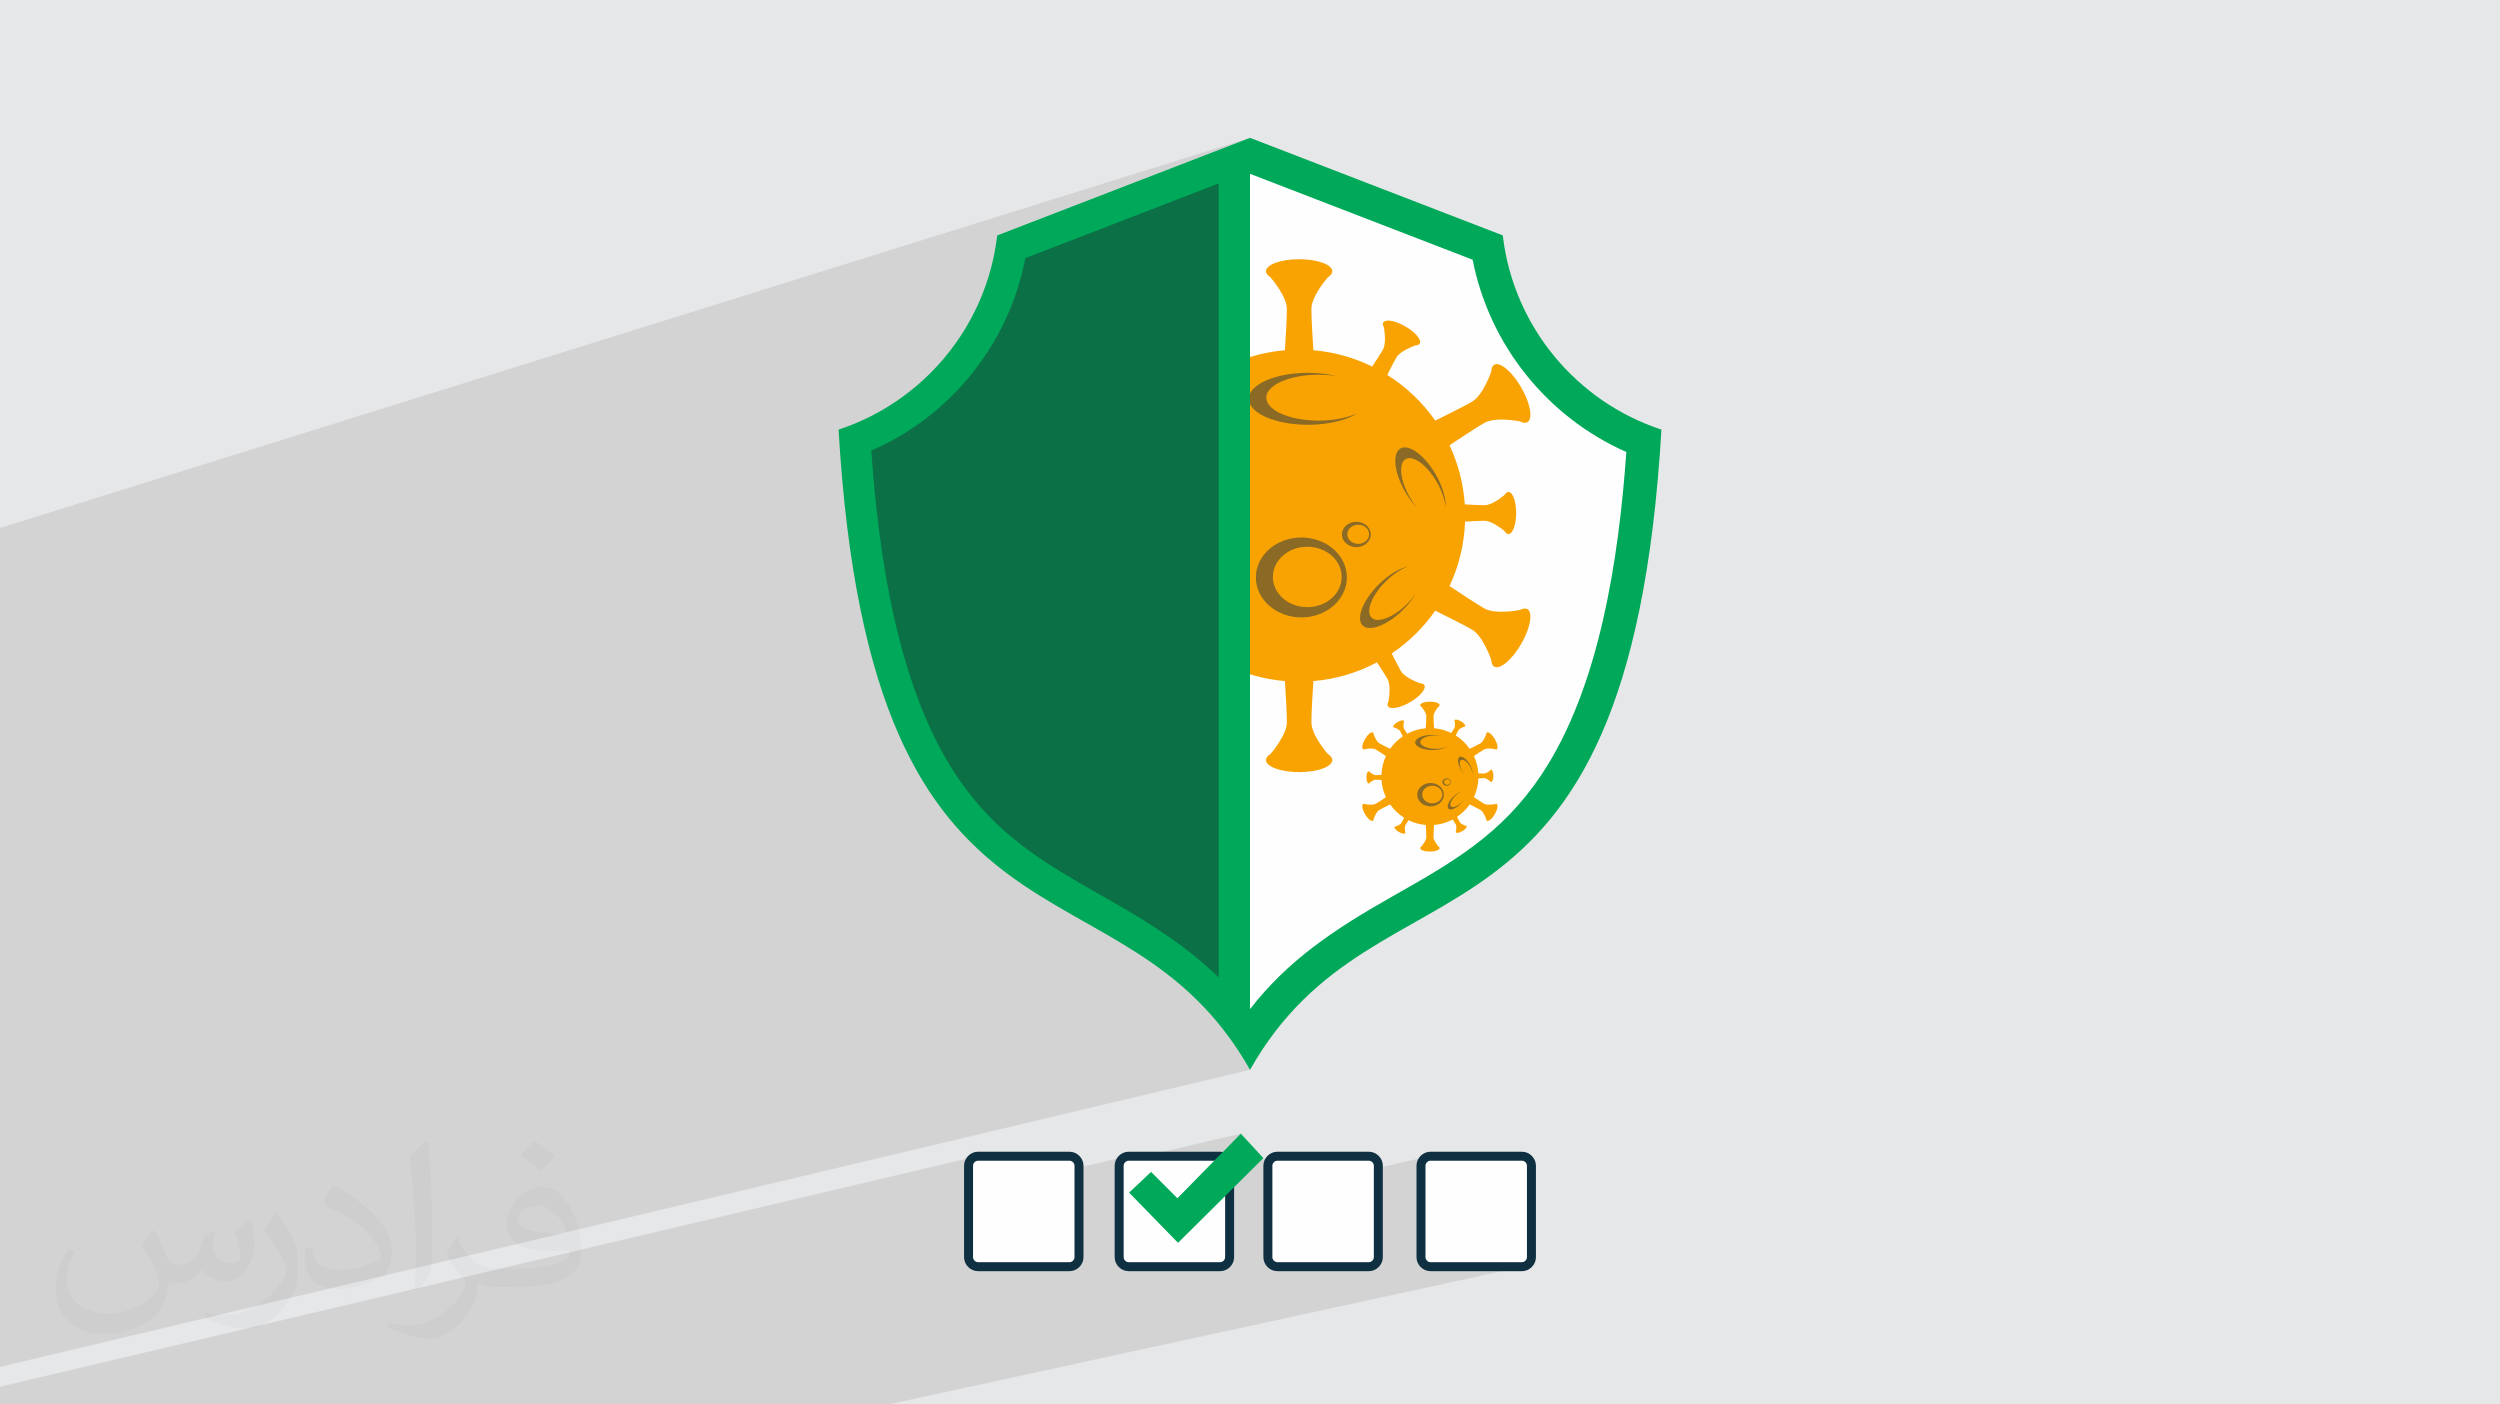 <?xml version="1.0" encoding="UTF-8"?>
<!DOCTYPE svg PUBLIC "-//W3C//DTD SVG 1.1//EN" "http://www.w3.org/Graphics/SVG/1.1/DTD/svg11.dtd">
<!-- Creator: CorelDRAW 2020 (64-Bit) -->
<svg xmlns="http://www.w3.org/2000/svg" xml:space="preserve" width="94.192mm" height="52.917mm" version="1.1" style="shape-rendering:geometricPrecision; text-rendering:geometricPrecision; image-rendering:optimizeQuality; fill-rule:evenodd; clip-rule:evenodd"
viewBox="0 0 9404.92 5283.66"
 xmlns:xlink="http://www.w3.org/1999/xlink"
 xmlns:xodm="http://www.corel.com/coreldraw/odm/2003">
 <defs>
  <style type="text/css">
   <![CDATA[
    .str0 {stroke:#0F3041;stroke-width:33.81;stroke-miterlimit:22.926}
    .fil4 {fill:#00A859}
    .fil7 {fill:#0B7046}
    .fil6 {fill:#8A6A25}
    .fil0 {fill:#E6E7E8}
    .fil5 {fill:#F9A302}
    .fil3 {fill:#FEFEFE}
    .fil2 {fill:#373435;fill-opacity:0.031}
    .fil1 {fill:#2B2A29;fill-opacity:0.102}
   ]]>
  </style>
 </defs>
 <g id="Layer_x0020_1">
  <polygon class="fil0" points="-0,0 9404.92,0 9404.92,5283.66 -0,5283.66 "/>
  <path class="fil1" d="M-0 4357.85l0 -2.2 0 -2.16 0 -1.83 0 -0.48 0 -0.14 0 -2.2 0 -5.93 0 -0.13 0 -0.38 0 -0.53 0 -1.78 0 -1.55 0 -1.14 0 -0.76 0 -1.15 0 -0.08 0 -0.21 0 -0.29 0 -5.11 0 -0.37 0 -1.42 0 -1.49 0 -0.54 0 -16.35 0 -1.77 0 -30.21 0 -1.02 0 -1.29 0 -0.57 0 -2.19 0 -0.15 0 -3.22 0 -3.1 0 -0.16 0 -3.6 0 -0.69 0 -3.19 0 -4.11 0 -6.6 0 -8.8 0 -1.84 0 -1.88 0 -11.45 0 -1.86 0 -1.26 0 -0.99 0 -5.52 0 -5.88 0 -17.13 0 -4.42 0 -7.12 0 -0.32 0 -0.1 0 -0.39 0 -1.4 0 -0.76 0 -3.13 0 -3.61 0 -0.1 0 -0.23 0 -0.75 0 -3.91 0 -6.64 0 -0.4 0 -6.93 0 -2.47 0 -0.16 0 -5.17 0 -2.08 0 -2.42 0 -0.53 0 -13.7 0 -8.01 0 -7.47 0 -1.28 0 -0.18 0 -0.01 0 -5.54 0 -4.46 0 -3.69 0 -2.69 0 -10.27 0 -4.71 0 -20.25 0 -2.76 0 -6.35 0 -12.72 0 -15.28 0 -18.06 0 -2.41 0 -2.59 0 -25.27 0 -28.69 0 -49.51 0 -0.81 0 -8.16 0 -5.8 0 -19.91 0 -2.75 0 -1.93 0 -22.27 0 -1.26 0 -46.05 0 -2.49 0 -0.01 0 -0.84 0 -21.55 0 -1.28 0 -0.4 0 -8 0 -8.15 0 -2.34 0 -30.1 0 -1.74 0 -22.64 0 -19.74 0 -6.38 0 -15.82 0 -8.41 0 -14.94 0 -33.83 0 -16.11 0 -9.9 0 -2.85 0 -17.24 0 -32.41 0 -3.61 0 -15.12 0 -6.99 0 -6.56 0 -1.88 0 -7.73 0 -10.31 0 -1.58 0 -0.56 0 -10.95 0 -6.15 0 -6.08 0 -3.69 0 -2.49 0 -2.53 0 -3.95 0 -2.58 0 -0.46 0 -4.33 0 -10.05 0 -1.46 0 -0.32 0 -11.75 0 -3.5 0 -48.72 0 -3.63 0 -106.48 0 -7.07 0 -10.06 0 -13.13 0 -0.35 0 -0.04 0 -9.14 0 -0.83 0 -6.85 0 -5.24 0 -1.64 0 -35.48 0 -9.91 0 -10.53 0 -17.43 0 -47.31 0 -15.91 0 -5.74 0 -3.23 0 -8.17 0 -1.64 0 -19.76 0 -65.23 0 -46.72 0 -2.12 0 -10.26 0 -10.82 0 -1.85 0 -2.49 0 -0.98 0 -12.11 0 -4.79 0 -14.03 0 -4.47 0 -40.48 0 -1.06 0 -4.67 0 -10.4 0 -4.87 0 -11.35 0 -2.97 0 -1.04 0 -0.07 0 -11.83 0 -41.39 0 -29.15 0 -31.89 0 -10.84 0 -11.87 0 -1.49 0 -30.37 0 -5.15 0 -8.15 0 -79.04 0 -24.75 0 -19.11 0 -327.21 0 -0.03 0 -45.31 0 -11.95 0 -64.47 4702.44 -1468.03 -950.98 367.06 -1.83 13.58 878.4 -272.64 0.18 50.24 74.23 -22.96 0 363.56 105.54 -31.83 -8.86 2.93 -8.06 3.22 -7.18 3.48 -6.25 3.73 -5.25 3.95 -4.19 4.16 -3.08 4.34 -1.89 4.49 -0.65 4.63 0.28 3.06 0.83 3 1.36 2.94 1.87 2.88 2.36 2.81 2.84 2.72 3.3 2.64 3.73 2.55 0.7 0.8 1.97 2.32 3.07 3.68 3.97 4.94 4.69 6.05 5.25 7.03 5.61 7.88 5.79 8.59 5.78 9.17 5.61 9.63 5.25 9.92 4.69 10.11 3.97 10.16 3.07 10.08 1.97 9.86 0.7 9.52 -0.06 7.7 -0.17 8.59 -0.26 9.33 -0.35 9.94 -0.43 10.43 -0.48 10.78 -0.54 11 -0.58 11.08 -0.6 11.04 -0.62 10.87 -0.62 10.55 -0.62 10.11 -0.59 9.54 -0.57 8.84 -0.52 8 -0.46 7.02 -131.33 38.66 0 1.22 512.5 -150.85 -6.69 2.37 -4.29 4.2 -0.82 1.77 -0.5 1.92 -0.18 2.05 0.11 2.17 0.41 2.29 0.7 2.39 0.97 2.5 1.25 2.58 0.48 2.56 1.13 6.97 1.32 10.34 1.04 12.66 0.3 13.95 -0.89 14.17 -2.56 13.35 -4.68 11.49 -3.68 6.23 -4.33 7.1 -4.86 7.76 -1.29 2.03 136.93 -39.95 2.86 -0.21 2.66 -0.4 2.42 -0.6 -145.72 42.51 -3.08 4.84 -5.46 8.47 -5.53 8.51 -5.47 8.34 -5.26 7.97 -459.76 133.82 0 7.2 0.02 0.06 5.49 9.38 7.5 8.98 9.38 8.55 11.16 8.06 12.83 7.52 14.38 6.94 15.83 6.31 17.15 5.63 18.37 4.89 19.48 4.11 19.64 3.16 767.55 -221.36 -2.51 1.77 -2.19 2.21 -1.88 2.65 -1.55 3.06 -1.25 3.44 -0.93 3.81 -0.63 4.17 -0.33 4.51 -0.35 1.01 -1.01 2.86 -1.67 4.5 -2.3 5.9 -2.9 7.09 -3.46 8.06 -4.01 8.8 -4.55 9.31 -5.04 9.61 -5.53 9.67 -5.98 9.51 -6.41 9.13 -6.82 8.52 -7.2 7.69 -7.55 6.64 -7.89 5.36 -6.69 3.79 -7.52 4.14 -8.21 4.43 -8.78 4.66 -9.25 4.85 -9.58 4.96 -9.8 5.03 -9.89 5.05 -9.86 4.99 -9.73 4.9 -9.45 4.74 -9.07 4.52 -8.56 4.25 -7.94 3.93 -7.18 3.54 -6.32 3.12 -697.07 198.9 0 58.07 899.07 -255.43 10.26 -2.39 10.79 -1.64 11.1 -0.99 11.23 -0.42 11.13 0.05 10.83 0.43 10.33 0.72 9.63 0.92 8.71 1.03 7.59 1.04 6.26 0.98 4.73 0.8 2.99 0.56 1.04 0.2 4.07 1.97 3.93 1.54 3.77 1.09 3.6 0.65 3.42 0.18 3.23 -0.3 3.02 -0.79 -493.91 139.85 -0.06 7.97 44.42 -12.57 6.03 -1.15 6.49 0.04 6.88 1.2 7.22 2.31 7.51 3.36 7.72 4.39 7.89 5.36 7.99 6.31 8.04 7.19 8.02 8.05 7.95 8.85 7.81 9.62 7.63 10.32 7.37 11.01 7.07 11.63 7.03 12.86 6.21 12.81 5.38 12.65 4.55 12.4 3.69 12.07 2.84 11.64 1.97 11.12 1.1 10.51 -293.66 81.72 3.03 4.88 0.39 1.1 523.37 -145.56 -1.87 0.87 -1.82 1.18 -1.78 1.5 -1.73 1.81 -1.68 2.09 -1.61 2.38 -1.98 1.69 -5.47 4.46 -8.3 6.31 -10.44 7.23 -11.92 7.23 -12.72 6.31 -12.84 4.46 -449.53 124.77 -0.08 0.23 -3.78 6.12 -5 5.33 -6.08 4.4 -6.96 3.32 -42.45 11.77 8.48 2.31 10.93 0.97 10.93 -0.97 10.19 -2.78 -117.91 32.67 3.74 2.99 8.35 8.07 0.51 0.6 493.16 -136.47 9.47 -0.56 9.87 -0.56 10.01 -0.53 9.92 -0.48 9.59 -0.41 9.02 -0.32 8.2 -0.21 7.13 -0.07 12.29 1.7 12.84 4.46 12.72 6.31 11.92 7.23 10.44 7.23 8.3 6.31 5.47 4.46 1.98 1.69 0.02 0 1.61 2.38 1.67 2.1 1.72 1.8 1.78 1.5 1.82 1.19 1.87 0.86 1.91 0.52 1.94 0.18 -628.25 172.65 -0.02 0.37 -1.96 11.28 -2.21 7.52 248.13 -68.1 -6.29 1.78 -6.47 2.2 -6.65 2.6 -6.79 3.01 -6.91 3.39 -7.03 3.77 -7.11 4.15 -7.18 4.52 -7.22 4.89 -7.25 5.23 -7.26 5.58 -7.25 5.92 -7.21 6.25 -7.16 6.57 -7.08 6.89 -10.64 11.13 -9.87 11.27 -9.06 11.36 -8.22 11.35 -7.34 11.27 -6.44 11.12 -5.51 10.89 -4.54 10.57 -0.41 1.17 201.61 -54.86 -3.3 4.5 -3.44 4.49 -3.59 4.49 -3.74 4.48 -3.88 4.46 -4.02 4.45 -4.16 4.41 -4.29 4.39 -9.84 9.42 -9.97 8.72 -10.03 8.01 -10.04 7.26 -9.96 6.49 -9.83 5.69 -9.63 4.86 -9.35 4.02 -9.01 3.15 -82.97 22.47 1.71 2.16 5.32 4.22 6.25 3.03 7.1 1.85 7.87 0.71 7.05 -0.34 239.81 -64.83 6.31 3.12 7.19 3.54 7.93 3.93 8.57 4.26 9.07 4.53 9.46 4.74 9.72 4.89 9.88 5 9.9 5.05 9.8 5.04 9.59 4.96 7.77 4.07 225.32 -60.53 -3.77 1.1 -3.93 1.53 -4.07 1.97 0 0 -211.75 56.88 8.48 4.5 8.22 4.43 7.51 4.14 6.7 3.8 7.89 5.36 7.55 6.64 7.2 7.69 6.82 8.52 6.41 9.13 5.98 9.51 5.53 9.67 5.04 9.61 4.55 9.31 4.01 8.8 3.46 8.06 2.9 7.09 2.3 5.9 1.67 4.5 1.01 2.86 0.35 1.01 0.33 4.5 0.63 4.17 0.93 3.81 1.25 3.45 1.55 3.06 1.88 2.65 2.19 2.22 2.51 1.78 9.17 2.37 11 -2.05 -415.17 109.85 -0.1 1.23 -1.31 10.34 -1.13 6.97 -0.48 2.56 -1.25 2.59 -0.98 2.5 -0.69 2.4 -0.41 2.29 -0.11 2.17 0.19 2.05 0.5 1.92 0.82 1.77 4.28 4.21 6.69 2.37 8.76 0.57 10.49 -1.15 11.9 -2.82 -441.53 116.35 -0.29 0.55 -4.55 7.8 541.85 -142.7 6.2 -1.23 6.85 -0.77 7.35 -0.27 7.35 0.27 6.85 0.77 6.2 1.23 5.39 1.62 4.45 1.96 3.36 2.25 2.13 2.49 0.74 2.67 -0.08 0.9 -0.24 0.88 -0.4 0.87 -0.54 0.84 -0.7 0.82 -0.82 0.79 -0.97 0.76 -1.09 0.74 -0.78 0.91 -2.06 2.53 -2.92 3.83 -3.32 4.81 -3.33 5.5 -2.92 5.87 -2.06 5.92 -0.78 5.66 0.07 4.76 0.18 5.63 0.27 6.2 0.32 6.46 0.36 6.4 0.27 4.49 80.83 -21.13 2.57 -0.17 3.07 0.34 3.48 0.83 3.78 1.29 4 1.75 4.12 2.18 3.96 2.48 3.51 2.6 3.03 2.64 2.46 2.61 1.82 2.49 1.14 2.31 0.38 2.05 -0.44 1.7 -0.33 0.47 -0.41 0.4 -0.49 0.35 -0.57 0.29 -0.64 0.23 -4.56 1.19 -0.39 0.15 -2.82 1.18 -3.36 1.59 -3.57 1.96 -3.45 2.3 -3.01 2.61 -2.22 2.87 -1.03 1.82 -1.15 2.1 -1.24 2.33 -1.3 2.49 -1.33 2.58 -1.33 2.61 -1.3 2.58 -1.24 2.48 7.66 5.08 7.39 5.46 4.54 3.71 100.74 -26.16 3.22 0.6 3.62 1.79 3.92 2.89 4.1 3.86 4.15 4.75 4.09 5.54 3.9 6.22 3.44 6.51 2.76 6.32 2.05 5.98 1.3 5.48 0.53 4.83 -0.27 4.04 -1.09 3.09 -1.94 1.98 -0.82 0.38 -0.88 0.23 -76.31 19.7 -3.96 2.64 -3.66 2.46 3.34 7.57 3.01 7.76 2.67 7.91 2.31 8.08 1.94 8.23 1.56 8.36 1.18 8.5 0.67 7.25 47.65 -12.23 0.57 -0.05 1.69 0.47 1.58 1.35 1.43 2.14 1.24 2.83 1.03 3.41 0.78 3.93 0.49 4.34 0.17 4.66 -0.17 4.66 -0.49 4.35 -0.78 3.92 -1.03 3.42 -1.24 2.83 -1.43 2.14 -1.58 1.35 -1.69 0.47 -50.74 12.98 -0.19 1.18 -1.94 8.98 -2.39 8.8 -2.8 8.62 -3.22 8.43 -3.61 8.22 3.66 2.46 4.48 2.99 5.05 3.33 5.37 3.51 5.42 3.5 5.23 3.32 4.78 2.97 4.08 2.44 5.3 2.16 6.15 1.18 6.54 0.41 6.42 -0.14 5.84 -0.48 3.99 -0.51 8.61 -2.19 1.05 -0.19 1.01 -0.05 0.94 0.09 0.88 0.22 0.82 0.38 1.94 1.98 1.09 3.09 0.27 4.03 -0.53 4.84 -1.3 5.48 -2.05 5.98 -2.76 6.31 -3.44 6.5 -3.9 6.23 -4.09 5.54 -4.15 4.76 -4.1 3.86 -3.92 2.89 -3.62 1.79 -82.6 20.88 0.29 1.14 -0.38 2.04 -1.14 2.31 -1.83 2.49 -2.46 2.61 -3.02 2.64 -3.51 2.59 -3.94 2.48 -4.13 2.19 -4 1.76 -3.79 1.3 -95.13 24.01 1.49 4.29 2.92 5.86 3.33 5.5 3.32 4.81 2.92 3.82 2.06 2.53 0.78 0.91 1.09 0.74 0.97 0.77 0.82 0.8 0.7 0.82 0.54 0.83 0.4 0.87 0.24 0.88 0.08 0.9 -0.74 2.67 -2.13 2.49 -3.36 2.26 -4.45 1.96 -5.39 1.62 -697.23 175.3 0 419.67 -62.99 15.28 0.41 113.12 -0.7 0.17 16.47 23.09 46.82 76.64 -4702.44 1117.52 0 -103.43 0 -102.04 0 -133.33 0 -244.39 0 -6.16 0 -6.93 0 -28.36 0 -1.97 0 -4.79 0 -7.81 0 -0.53 0 -2.92 0 -13.37 0 -3.28 0 -8.04 0 -0.97 0 -0.53 0 -2.22 0 -1.98 0 -0.57 0 -5 0 -9.65 0 -1.03 0 -0.42 0 -5.3 0 -3.74 0 -0.2 0 -0.74 0 -8.52 0 -0.45 0 -0.83 0 -3.68 0 -1.01 0 -9.16 0 -6.6 0 -0.63 0 -4.13 0 -1.5 0 -1.11 0 -0.01 0 -5.92 0 -0.36 0 -5.31 0 -10.3 0 -6.4 0 -0.23 0 -2.18 0 -9.29 0 -7.07zm3341.86 925.81l-3.33 0 -327.58 0 -186.92 0 -29.51 0 -3.36 0 -327.61 0 -185.03 0 -15.68 0 -3.4 0 -327.55 0 -183.27 0 -18.79 0 -5.39 0 -3.43 0 -327.56 0 -8.2 0 -113.63 0 -59.61 0 -174.9 0 -180.01 0 -74.17 0 -37.82 0 -197.44 0 -203.59 0 -54.71 0 -55.6 0 -233.76 0 0 -41.29 0 -25.73 3672.12 -866.22 -6.55 2.13 -5.99 3.34 -5.28 4.4 -4.4 5.28 -3.34 6 -2.13 6.56 -0.75 6.95 0 103.99 595.05 -138.66 -6.54 2.13 -6 3.34 -5.28 4.4 -4.4 5.28 -2.69 4.79 454.05 -105.66 -146.64 149.47 276.94 -63.76 -6.55 2.13 -6 3.34 -5.27 4.4 -4.38 5.28 -3.34 6 -2.12 6.56 -0.75 6.95 0 102.82 604.44 -137.49 -6.55 2.13 -5.99 3.34 -5.29 4.4 -4.4 5.28 -3.34 6 -2.14 6.56 -0.75 6.95 0 344.67 0.75 6.95 2.14 6.56 3.34 6 4.4 5.29 5.29 4.4 5.99 3.34 6.55 2.13 6.93 0.75 344.71 0 6.95 -0.75 -2390.92 519.22zm1653.68 -4240.64l0 0z"/>
  <path class="fil2" d="M578.49 4627.69c17.95,27.21 29.6,53.36 40.96,82.43 8.45,16.91 12.93,48.09 52.57,48.09 11.61,0 28.28,-3.42 43.06,-11.61 16.63,-8.73 29.32,-21.94 35.94,-42l15.85 -53.36 38.57 -19.02 2.64 2.64c-5.27,20.09 -6.59,39.36 -6.59,54.43 0,44.63 38.57,61.56 69.22,61.56 17.95,0 34.09,-8.73 34.09,-25.11 0,-21.13 -8.98,-57.06 -20.62,-89.29 17.95,-17.95 35.94,-35.94 56.53,-50.47l3.17 1.6c8.98,38.04 14,75.56 14,100.66 0,24.57 -10.83,51.79 -19.81,69.49 -18.49,34.87 -51.25,62.62 -90.87,62.62 -30.1,0 -63.65,-15.07 -86.66,-43.06l-1.32 0c-21.66,26.96 -55.22,51.25 -108.86,51.25l-16.63 0c-2.64,35.41 -10.29,60.49 -21.94,82.95 -31.95,62.34 -126.81,106.47 -216.1,106.47 -124.17,0 -186.51,-71.59 -186.51,-166.96 0,-58.91 19.27,-113.6 48.88,-152.42l24.29 10.04c-18.49,35.41 -30.91,68.68 -30.91,101.45 0,89.29 72.66,131.83 156.4,131.83 77.68,0 173.83,-49.41 191.28,-106.72 -6.59,-62.62 -30.1,-91.93 -66.04,-148.99 10.83,-19.02 24.83,-38.04 42.28,-58.38l3.17 0 0 0 0 0 -0.02 -0.09zm1432.13 -336.04c26.15,16.39 51.79,35.66 76.87,57.85 -14,19.81 -31.45,37.79 -53.11,53.64 -25.11,-20.34 -50.19,-37.79 -75.84,-56.27 17.42,-19.55 34.62,-38.29 52.04,-55.22l0 0 0 0 0 0 0 0 0 0 0.03 0zm13.47 244.11c-42.28,0 -76.87,27.75 -76.87,48.34 0,44.13 84.53,57.85 185.72,57.31 -12.68,-51.79 -57.06,-105.68 -108.86,-105.68l0.01 0.03zm-94.86 236.19c54.96,0 103.04,-1.6 139.74,-10.83 40.96,-10.29 75.56,-30.91 75.56,-45.17 0,-3.7 0,-8.19 -1.32,-11.89 -22.98,2.11 -49.41,2.11 -72.38,2.11 -74.49,0 -131.55,-16.91 -154.02,-58.66 -5.55,-11.61 -9.51,-24.57 -9.51,-39.36 0,-40.43 17.42,-79.79 48.09,-107 25.61,-22.45 53.89,-36.44 82.67,-36.44 52.04,0 93.51,41.75 122.57,107.54 15.85,35.94 26.68,77.4 26.68,129.72 0,34.87 -9.51,64.19 -31.17,85.85 -40.43,39.11 -114.92,53.89 -229.04,53.89l-51.79 0 0 0 -13.47 0c-28.28,0 -48.62,-5.02 -64.72,-17.42l-2.64 0c0.79,6.59 1.32,12.93 1.32,19.02 0,25.61 -8.45,58.38 -25.61,84.53 -50.72,75.3 -105.68,108.04 -153.24,108.04 -48.09,0 -107,-18.49 -160.11,-42.54l9.51 -18.49c17.17,7.13 40.96,11.89 73.7,11.89 85.85,0 198.66,-82.43 212.66,-163 -3.17,-6.59 -8.98,-15.32 -17.17,-24.57 -25.11,-29.85 -40.96,-54.68 -55.75,-80.83 12.68,-25.11 24.29,-45.17 35.13,-63.4l4.49 -0.53c36.72,74.77 69.99,117.55 144.23,117.55l11.61 0 0 0 53.89 0 0 0 0 0 0 0 0 0 0 0 0.09 0.01zm-371.98 79c6.34,-34.34 6.87,-72.91 6.87,-108.86l0 -53.36c0,-99.6 -12.68,-244.36 -22.98,-338.68 17.95,-19.27 43.06,-42 62.87,-57.31l5.81 1.6c13.47,118.62 16.63,256 16.63,383.06 0,33.3 -1.32,65.79 -4.49,89.55 -1.85,30.1 -19.27,52.83 -56.53,87.7l-8.19 -3.7zm-382.8 -157.19c1.85,46.77 24.83,83.49 105.15,83.49 49.93,0 92.19,-12.93 138.96,-35.13 8.45,-3.7 12.93,-8.73 12.93,-12.93 0,-29.32 -22.45,-68.15 -60.23,-103.55 -36.72,-33.3 -85.34,-62.62 -130.76,-82.18 -15.6,-6.59 -20.62,-13.47 -20.62,-20.09 0,-13.47 17.95,-41.75 32.77,-62.09l5.02 -0.53c52.04,27.21 110.17,67.64 153.24,112.53 39.11,41.47 63.4,83.49 63.4,129.19 0,33.81 -10.29,65.51 -26.96,95.11 -57.06,28.79 -117.83,50.72 -178.06,50.72 -73.17,0 -123.1,-34.34 -123.1,-114.92 0,-8.73 0,-22.19 3.17,-39.64l25.11 0 0 0 0 0 0 0 0 0 0 0 -0.02 0zm-132.37 -132.9l45.45 73.45c16.63,27.21 32.23,56.81 32.23,103.55l0 59.7c0,48.34 -30.91,100.13 -80.83,151.38 -39.11,34.62 -73.7,49.41 -105.68,49.41 -47.55,0 -101.98,-14.79 -164.85,-41.75l7.13 -18.49c19.81,5.27 42.79,9.77 71.06,9.77 90.36,-0.53 182.8,-66.57 225.08,-147.15 5.02,-9.26 6.87,-17.95 6.87,-24.04 0,-9.26 -5.02,-19.55 -8.98,-28.79 -22.98,-43.31 -48.62,-82.95 -76.87,-119.68 14.79,-23.25 29.6,-45.7 45.7,-67.9l3.7 0.53 0 0 0 0 0 0 0 0 0 0 -0.02 0.01z"/>
  <g id="_2669114353808">
   <g>
    <path class="fil3 str0" d="M5725.83 4349.67l-344.71 0c-18.83,0 -35.4,16.51 -35.4,35.42l0 344.67c0,18.9 16.56,35.43 35.4,35.43l344.71 0c18.9,0 35.39,-16.52 35.39,-35.43l0 -344.67c0,-18.9 -16.51,-35.42 -35.39,-35.42z"/>
    <path class="fil3 str0" d="M5149.84 4349.67l-344.73 0c-18.9,0 -35.37,16.51 -35.37,35.42l0 344.67c0,18.9 16.52,35.43 35.37,35.43l344.73 0c18.9,0 35.37,-16.52 35.37,-35.43l0 -344.67c0,-18.9 -16.52,-35.42 -35.37,-35.42z"/>
    <path class="fil3 str0" d="M4590.33 4349.67l-344.68 0c-18.82,0 -35.4,16.51 -35.4,35.42l0 344.67c0,18.9 16.54,35.43 35.4,35.43l344.68 0c18.9,0 35.43,-16.52 35.43,-35.43l0 -344.67c0,-18.9 -16.52,-35.42 -35.43,-35.42z"/>
    <path class="fil3 str0" d="M4023.75 4349.67l-344.69 0c-18.86,0 -35.39,16.51 -35.39,35.42l0 344.67c0,18.9 16.52,35.43 35.39,35.43l344.69 0c18.84,0 35.4,-16.52 35.4,-35.43l0 -344.67c0,-18.9 -16.5,-35.42 -35.4,-35.42z"/>
    <polygon class="fil4" points="4667.86,4264.71 4752.81,4356.76 4431.71,4675.44 4247.63,4486.6 4330.24,4408.7 4429.35,4507.84 "/>
   </g>
   <g>
    <polygon class="fil3" points="4628.03,626.49 5601.45,949.18 5833.89,1427.74 6170.22,1662.14 6141.39,2230.84 5957.6,2782.49 5747.25,3084.68 5530.99,3262.43 5010.43,3667.27 4639.86,3924.79 "/>
    <path class="fil5" d="M4940.9 1317.6c78.85,6.71 153.53,28.07 221.3,61.32 13.63,-20.57 31.02,-47.31 39.83,-62.59 15.72,-27.23 3.86,-85.49 3.86,-85.49 -3.67,-6.99 -4.54,-13.12 -1.94,-17.64 7.94,-13.73 45.06,-7.17 82.92,14.7 37.86,21.86 62.12,50.71 54.18,64.46 -2.61,4.5 -8.37,6.83 -16.27,7.14l0 0c0,0 -56.38,18.87 -72.1,46.09 -8.69,15.05 -22.88,42.95 -33.84,64.9 71.11,44.63 132.61,103.19 180.66,171.85 31.17,-15.33 104.47,-51.72 137.78,-70.94 42.91,-24.78 72.67,-113.63 72.67,-113.63 0.47,-12.46 4.13,-21.53 11.25,-25.62 21.66,-12.52 67.14,25.71 101.59,85.38 34.46,59.68 44.83,118.18 23.17,130.68 -7.11,4.11 -16.8,2.76 -27.84,-3.05 0,0 -91.81,-18.68 -134.75,6.09 -33.29,19.22 -101.39,64.47 -130.27,83.82 32.02,68.3 52.08,143.31 57.39,222.37 24.65,1.5 56.56,3.2 74.19,3.2 31.43,0 75.96,-39.38 75.96,-39.38 4.21,-6.69 9.11,-10.51 14.32,-10.51 15.87,0 28.74,35.43 28.74,79.16 0,43.71 -12.87,79.15 -28.74,79.15 -5.21,0 -10.1,-3.81 -14.3,-10.51l-0.02 0c0,0 -44.53,-39.37 -75.96,-39.39 -17.39,0 -48.7,1.65 -73.2,3.14 -3.07,86.43 -23.68,168.38 -58.4,242.41 28.9,19.35 97,64.6 130.29,83.81 42.93,24.77 134.75,6.11 134.75,6.11l0 0c11.03,-5.79 20.73,-7.16 27.84,-3.07 21.66,12.51 11.28,71.02 -23.14,130.68 -34.48,59.69 -79.96,97.91 -101.62,85.42 -7.12,-4.11 -10.78,-13.2 -11.25,-25.64l0 0c0,0 -29.76,-88.85 -72.67,-113.63 -33.32,-19.24 -106.7,-55.66 -137.84,-70.99 -44.19,63.21 -99.77,117.85 -163.77,160.94 11.03,22.12 25.51,50.59 34.33,65.86 15.71,27.22 72.09,46.11 72.09,46.11 7.91,0.32 13.67,2.63 16.26,7.15 7.93,13.73 -16.32,42.6 -54.18,64.46 -37.85,21.83 -74.99,28.43 -82.9,14.68 -2.62,-4.52 -1.76,-10.65 1.93,-17.66l0 0c0,0 11.84,-58.26 -3.86,-85.49 -8.69,-15 -25.71,-41.23 -39.24,-61.7 -72.44,38.51 -153.33,63.16 -239.2,70.46 -2.32,34.68 -7.46,116.34 -7.46,154.82 0,49.55 62.1,119.73 62.1,119.73l0 0c10.52,6.65 16.55,14.35 16.55,22.57 0,25.02 -55.86,45.3 -124.75,45.3 -68.91,0 -124.76,-20.28 -124.76,-45.3 0,-8.22 6.03,-15.92 16.55,-22.57 0,0 62.1,-70.17 62.1,-119.73 0,-38.47 -5.15,-120.14 -7.46,-154.82 -78.86,-6.7 -153.54,-28.08 -221.3,-61.36 -13.62,20.61 -31.02,47.36 -39.82,62.59 -15.73,27.22 -3.87,85.49 -3.87,85.49 3.68,6.99 4.53,13.14 1.93,17.66 -7.92,13.73 -45.05,7.15 -82.91,-14.7 -37.85,-21.87 -62.13,-50.71 -54.19,-64.46 2.64,-4.5 8.37,-6.85 16.27,-7.14l0 -0.01c0,0 56.38,-18.88 72.1,-46.09 8.7,-15.06 22.9,-42.93 33.87,-64.89 -71.14,-44.64 -132.62,-103.19 -180.65,-171.89 -31.17,15.35 -104.49,51.74 -137.81,70.98 -42.91,24.78 -72.66,113.63 -72.66,113.63l0 0c-0.49,12.44 -4.14,21.53 -11.26,25.64 -21.65,12.49 -67.15,-25.73 -101.59,-85.4 -34.46,-59.68 -44.83,-118.19 -23.15,-130.7 7.11,-4.09 16.8,-2.73 27.81,3.07l0 0c0,0 91.84,18.66 134.75,-6.11 33.29,-19.21 101.37,-64.45 130.28,-83.79 -32.03,-68.29 -52.09,-143.32 -57.37,-222.39 -24.67,-1.49 -56.57,-3.2 -74.19,-3.2 -31.45,0 -75.97,39.39 -75.97,39.39 -4.21,6.67 -9.12,10.51 -14.33,10.51 -15.87,0 -28.73,-35.46 -28.73,-79.16 0,-43.71 12.86,-79.16 28.73,-79.16 5.21,0 10.09,3.81 14.32,10.5l0.01 0c0,0 44.52,39.41 75.97,39.41 17.36,0 48.67,-1.67 73.21,-3.16 3.03,-86.42 23.64,-168.39 58.36,-242.4 -28.89,-19.34 -96.98,-64.58 -130.29,-83.82 -42.91,-24.77 -134.75,-6.09 -134.75,-6.09 -11,5.8 -20.7,7.16 -27.81,3.05 -21.68,-12.5 -11.3,-71 23.15,-130.68 34.44,-59.67 79.94,-97.9 101.59,-85.38 7.12,4.09 10.77,13.16 11.26,25.62l0 0c0,0 29.75,88.85 72.66,113.63 33.35,19.24 106.69,55.66 137.84,70.98 44.2,-63.18 99.77,-117.84 163.78,-160.93 -11.02,-22.1 -25.51,-50.6 -34.34,-65.86 -15.72,-27.23 -72.09,-46.11 -72.09,-46.11 -7.89,-0.3 -13.65,-2.62 -16.27,-7.15 -7.93,-13.75 16.34,-42.61 54.18,-64.45 37.86,-21.86 75.01,-28.44 82.93,-14.69 2.61,4.5 1.73,10.65 -1.96,17.64l0 0c0,0 -11.82,58.26 3.88,85.48 8.68,15.05 25.72,41.29 39.27,61.76 72.41,-38.49 153.3,-63.17 239.16,-70.47 2.31,-34.63 7.46,-116.35 7.46,-154.84 0,-49.55 -62.1,-119.74 -62.1,-119.74 -10.52,-6.66 -16.55,-14.36 -16.55,-22.57 0,-25.01 55.86,-45.29 124.76,-45.29 68.9,0 124.75,20.28 124.75,45.29 0,8.21 -6.03,15.91 -16.55,22.57l0 0c0,0 -62.1,70.18 -62.1,119.74 0,38.48 5.17,120.21 7.46,154.84z"/>
    <path class="fil6" d="M4920.77 1402.58c39.65,0 76.85,4.53 109.1,12.49 -21.53,-3.53 -44.84,-5.49 -69.17,-5.49 -108.8,0 -196.96,38.69 -196.96,86.39 0,47.7 88.17,86.38 196.96,86.38 58.65,0 111.28,-11.24 147.37,-29.09 -39.67,26.93 -108.74,44.77 -187.31,44.77 -123.07,0 -222.83,-43.74 -222.83,-97.74 0,-53.96 99.76,-97.71 222.83,-97.71z"/>
    <path class="fil6" d="M5279.27 2292.95c18.95,-18.93 34.55,-38.9 46.16,-58.11 -8.58,11.99 -18.81,24.03 -30.44,35.7 -51.99,51.99 -112.62,75.65 -135.41,52.83 -22.82,-22.81 0.86,-83.41 52.85,-135.39 28.03,-28.06 58.56,-47.85 84.34,-56.55 -31.84,6.08 -73.39,30.57 -110.93,68.12 -58.81,58.81 -85.58,127.41 -59.78,153.23 25.77,25.78 94.38,-1 153.21,-59.82z"/>
    <path class="fil6" d="M5286.53 1850.62c13.39,23.18 28.64,43.44 44.19,59.64 -9.34,-11.4 -18.36,-24.38 -26.61,-38.65 -36.73,-63.67 -43.9,-128.36 -15.98,-144.48 27.93,-16.12 80.36,22.44 117.11,86.11 19.83,34.31 31.03,68.94 32.77,96.07 2.38,-32.3 -10.53,-78.76 -37.07,-124.75 -41.61,-72.04 -100.93,-115.65 -132.53,-97.41 -31.59,18.24 -23.48,91.43 18.11,163.47z"/>
    <path class="fil6" d="M4895.68 2022.01c94.56,0 171.2,67.3 171.2,150.3 0,83 -76.64,150.31 -171.2,150.31 -94.54,0 -171.17,-67.31 -171.17,-150.31 0,-83 76.63,-150.3 171.17,-150.3zm22.28 34.8c71.5,0 129.43,50.88 129.43,113.65 0,62.75 -57.93,113.65 -129.43,113.65 -71.49,0 -129.45,-50.89 -129.45,-113.65 0,-62.76 57.96,-113.65 129.45,-113.65z"/>
    <path class="fil6" d="M5102.53 1962.88c29.97,0 54.26,21.33 54.26,47.64 0,26.34 -24.28,47.67 -54.26,47.67 -29.96,0 -54.28,-21.33 -54.28,-47.67 0,-26.31 24.31,-47.64 54.28,-47.64zm7.07 11.03c22.65,0 41.02,16.13 41.02,36.03 0,19.89 -18.37,36.04 -41.02,36.04 -22.68,0 -41.04,-16.15 -41.04,-36.04 0,-19.9 18.36,-36.03 41.04,-36.03z"/>
    <path class="fil4" d="M4702.44 518.49l950.99 367.06c39.88,343.16 277.96,625.84 596.79,730.62 -123.24,2110.27 -1062.07,1547.89 -1547.78,2408.51 -485.7,-860.63 -1424.54,-298.25 -1547.76,-2408.51 318.83,-104.77 556.88,-387.46 596.78,-730.62l950.98 -367.06zm1415.84 1182c-298.01,-131.89 -515.21,-402.43 -578.21,-723.4l-837.62 -323.3 0 3142.61c141.99,-182.94 313.28,-298.04 532.2,-422.14 229.19,-129.94 413.42,-233.68 564.38,-459.92 219.04,-328.18 290.77,-815.25 319.26,-1213.84z"/>
    <path class="fil7" d="M4584.7 690.16l-727.3 280.73c-61.67,322.2 -279.95,593.77 -579.64,724.26 28.32,401.27 99.98,892.61 321.06,1223.89 151.85,227.53 336.74,331.9 567.24,462.57 163.74,92.83 300.69,180.51 418.64,295.58l0 -2987.03z"/>
    <path class="fil5" d="M5394.93 2739.64c23.07,1.97 44.89,8.2 64.72,17.94 3.99,-6.04 9.07,-13.85 11.63,-18.3 4.6,-7.97 1.13,-25 1.13,-25 -1.07,-2.05 -1.32,-3.83 -0.58,-5.15 2.34,-4.02 13.18,-2.09 24.24,4.28 11.09,6.38 18.17,14.84 15.86,18.85 -0.76,1.32 -2.45,2 -4.74,2.09 0,0 -16.51,5.51 -21.08,13.48 -2.55,4.39 -6.71,12.55 -9.91,18.96 20.79,13.06 38.77,30.18 52.8,50.25 9.14,-4.46 30.56,-15.12 40.3,-20.75 12.56,-7.24 21.25,-33.2 21.25,-33.2l0.02 0c0.12,-3.64 1.19,-6.31 3.29,-7.51 6.32,-3.66 19.63,7.53 29.7,24.95 10.08,17.47 13.1,34.56 6.78,38.23 -2.08,1.22 -4.92,0.8 -8.14,-0.9 0,0 -26.85,-5.45 -39.41,1.77 -9.74,5.63 -29.64,18.86 -38.09,24.53 9.37,19.95 15.23,41.89 16.78,65 7.2,0.47 16.54,0.95 21.69,0.95 9.22,0 22.23,-11.51 22.23,-11.51 1.23,-1.97 2.67,-3.08 4.18,-3.08 4.62,0 8.4,10.35 8.4,23.13 0,12.79 -3.77,23.14 -8.4,23.14 -1.52,0 -2.96,-1.11 -4.18,-3.07 0,0 -13.01,-11.52 -22.23,-11.52 -5.07,0 -14.23,0.48 -21.41,0.92 -0.89,25.28 -6.91,49.24 -17.06,70.86 8.46,5.69 28.36,18.9 38.09,24.52 12.56,7.25 39.41,1.78 39.41,1.78 3.22,-1.7 6.06,-2.1 8.14,-0.9 6.32,3.65 3.3,20.78 -6.78,38.21 -10.06,17.44 -23.37,28.64 -29.7,24.97 -2.1,-1.18 -3.17,-3.84 -3.29,-7.49l-0.02 0c0,0 -8.69,-25.98 -21.25,-33.24 -9.74,-5.61 -31.19,-16.26 -40.3,-20.74 -12.92,18.47 -29.17,34.45 -47.89,47.06 3.25,6.47 7.46,14.79 10.05,19.25 4.59,7.96 21.07,13.48 21.07,13.48 2.32,0.09 3.98,0.78 4.76,2.09 2.3,4.02 -4.8,12.47 -15.85,18.84 -11.08,6.41 -21.94,8.33 -24.25,4.3 -0.76,-1.31 -0.5,-3.12 0.58,-5.17l0 0c0,0 3.45,-17.02 -1.13,-24.99 -2.55,-4.38 -7.54,-12.05 -11.48,-18.03 -21.17,11.25 -44.84,18.46 -69.94,20.61 -0.68,10.11 -2.18,34 -2.18,45.25 0,14.49 18.16,35.02 18.16,35.02 3.08,1.95 4.83,4.17 4.83,6.6 0,7.32 -16.33,13.24 -36.47,13.24 -20.15,0 -36.47,-5.92 -36.47,-13.24 0,-2.43 1.78,-4.65 4.85,-6.6 0,0 18.14,-20.53 18.14,-35.02 0,-11.25 -1.5,-35.14 -2.19,-45.25 -23.07,-1.95 -44.89,-8.21 -64.71,-17.95 -3.96,6.03 -9.07,13.84 -11.64,18.31 -4.59,7.96 -1.12,24.99 -1.12,24.99 1.07,2.06 1.32,3.84 0.57,5.17 -2.33,3.99 -13.18,2.08 -24.24,-4.29 -11.07,-6.4 -18.17,-14.84 -15.87,-18.86 0.78,-1.31 2.46,-2.01 4.76,-2.1 0,0 16.51,-5.52 21.08,-13.48 2.56,-4.39 6.7,-12.55 9.9,-18.97 -20.79,-13.05 -38.75,-30.15 -52.8,-50.25 -9.12,4.48 -30.55,15.13 -40.3,20.74 -12.55,7.26 -21.24,33.24 -21.24,33.24l0 0c-0.14,3.64 -1.22,6.31 -3.31,7.49 -6.32,3.66 -19.61,-7.53 -29.69,-24.97 -10.08,-17.43 -13.11,-34.56 -6.78,-38.21 2.08,-1.2 4.91,-0.8 8.14,0.9 0,0 26.85,5.47 39.4,-1.78 9.75,-5.62 29.65,-18.83 38.08,-24.5 -9.36,-19.97 -15.22,-41.91 -16.77,-65.02 -7.21,-0.44 -16.53,-0.95 -21.69,-0.95 -9.19,0 -22.22,11.53 -22.22,11.53 -1.24,1.96 -2.65,3.08 -4.18,3.08 -4.63,0 -8.4,-10.37 -8.4,-23.16 0,-12.77 3.76,-23.14 8.4,-23.14 1.54,0 2.95,1.13 4.18,3.09 0,0 13.03,11.52 22.22,11.52 5.08,0 14.23,-0.48 21.4,-0.91 0.9,-25.28 6.93,-49.25 17.07,-70.88 -8.45,-5.67 -28.35,-18.9 -38.09,-24.53 -12.55,-7.22 -39.4,-1.77 -39.4,-1.77 -3.23,1.7 -6.06,2.12 -8.14,0.9 -6.33,-3.67 -3.3,-20.76 6.78,-38.23 10.07,-17.42 23.36,-28.62 29.69,-24.95 2.1,1.2 3.18,3.86 3.31,7.51l0 0c0,0 8.69,25.96 21.24,33.2 9.75,5.63 31.2,16.29 40.3,20.78 12.92,-18.49 29.18,-34.48 47.9,-47.06 -3.23,-6.47 -7.46,-14.79 -10.03,-19.25 -4.59,-7.97 -21.08,-13.48 -21.08,-13.48 -2.33,-0.11 -4,-0.79 -4.77,-2.1 -2.31,-4.02 4.79,-12.46 15.86,-18.86 11.06,-6.38 21.92,-8.31 24.24,-4.29 0.77,1.33 0.5,3.13 -0.58,5.17l0 0c0,0 -3.45,17.03 1.13,24.99 2.55,4.4 7.53,12.06 11.48,18.06 21.19,-11.26 44.84,-18.47 69.93,-20.62 0.69,-10.11 2.19,-34.02 2.19,-45.26 0,-14.49 -18.14,-35.04 -18.14,-35.04 -3.08,-1.92 -4.85,-4.17 -4.85,-6.59 0,-7.31 16.33,-13.24 36.47,-13.24 20.15,0 36.47,5.93 36.47,13.24 0,2.42 -1.76,4.67 -4.83,6.59 0,0 -18.16,20.55 -18.16,35.04 0,11.24 1.52,35.15 2.18,45.26z"/>
    <path class="fil6" d="M5389.05 2764.49c11.58,0 22.48,1.32 31.9,3.64 -6.28,-1.02 -13.11,-1.6 -20.23,-1.6 -31.8,0 -57.58,11.3 -57.58,25.27 0,13.94 25.78,25.23 57.58,25.23 17.15,0 32.54,-3.29 43.1,-8.51 -11.62,7.89 -31.8,13.09 -54.78,13.09 -35.99,0 -65.16,-12.78 -65.16,-28.58 0,-15.76 29.18,-28.56 65.16,-28.56z"/>
    <path class="fil6" d="M5493.87 3024.83c5.54,-5.54 10.1,-11.37 13.5,-17.01 -2.53,3.51 -5.51,7.06 -8.91,10.44 -15.2,15.2 -32.93,22.12 -39.58,15.47 -6.67,-6.68 0.25,-24.4 15.45,-39.6 8.19,-8.2 17.1,-13.98 24.65,-16.53 -9.3,1.79 -21.46,8.95 -32.43,19.92 -17.19,17.19 -25.03,37.25 -17.48,44.79 7.54,7.53 27.6,-0.28 44.8,-17.47z"/>
    <path class="fil6" d="M5495.99 2895.48c3.92,6.82 8.38,12.72 12.93,17.44 -2.74,-3.31 -5.37,-7.12 -7.77,-11.29 -10.77,-18.63 -12.86,-37.54 -4.69,-42.24 8.17,-4.7 23.49,6.56 34.26,25.16 5.77,10.05 9.07,20.18 9.59,28.11 0.67,-9.44 -3.11,-23.04 -10.86,-36.48 -12.15,-21.06 -29.51,-33.81 -38.75,-28.48 -9.23,5.34 -6.85,26.74 5.3,47.78z"/>
    <path class="fil6" d="M5381.72 2945.61c27.64,0 50.04,19.67 50.04,43.94 0,24.27 -22.41,43.94 -50.04,43.94 -27.65,0 -50.05,-19.67 -50.05,-43.94 0,-24.27 22.41,-43.94 50.05,-43.94zm6.51 10.17c20.9,0 37.84,14.86 37.84,33.22 0,18.35 -16.94,33.23 -37.84,33.23 -20.9,0 -37.85,-14.88 -37.85,-33.23 0,-18.36 16.95,-33.22 37.85,-33.22z"/>
    <path class="fil6" d="M5442.19 2928.32c8.77,0 15.88,6.23 15.88,13.93 0,7.7 -7.11,13.95 -15.88,13.95 -8.75,0 -15.87,-6.25 -15.87,-13.95 0,-7.7 7.12,-13.93 15.87,-13.93zm2.08 3.23c6.63,0 11.99,4.71 11.99,10.53 0,5.8 -5.36,10.54 -11.99,10.54 -6.62,0 -12,-4.74 -12,-10.54 0,-5.82 5.38,-10.53 12,-10.53z"/>
   </g>
  </g>
 </g>
</svg>
